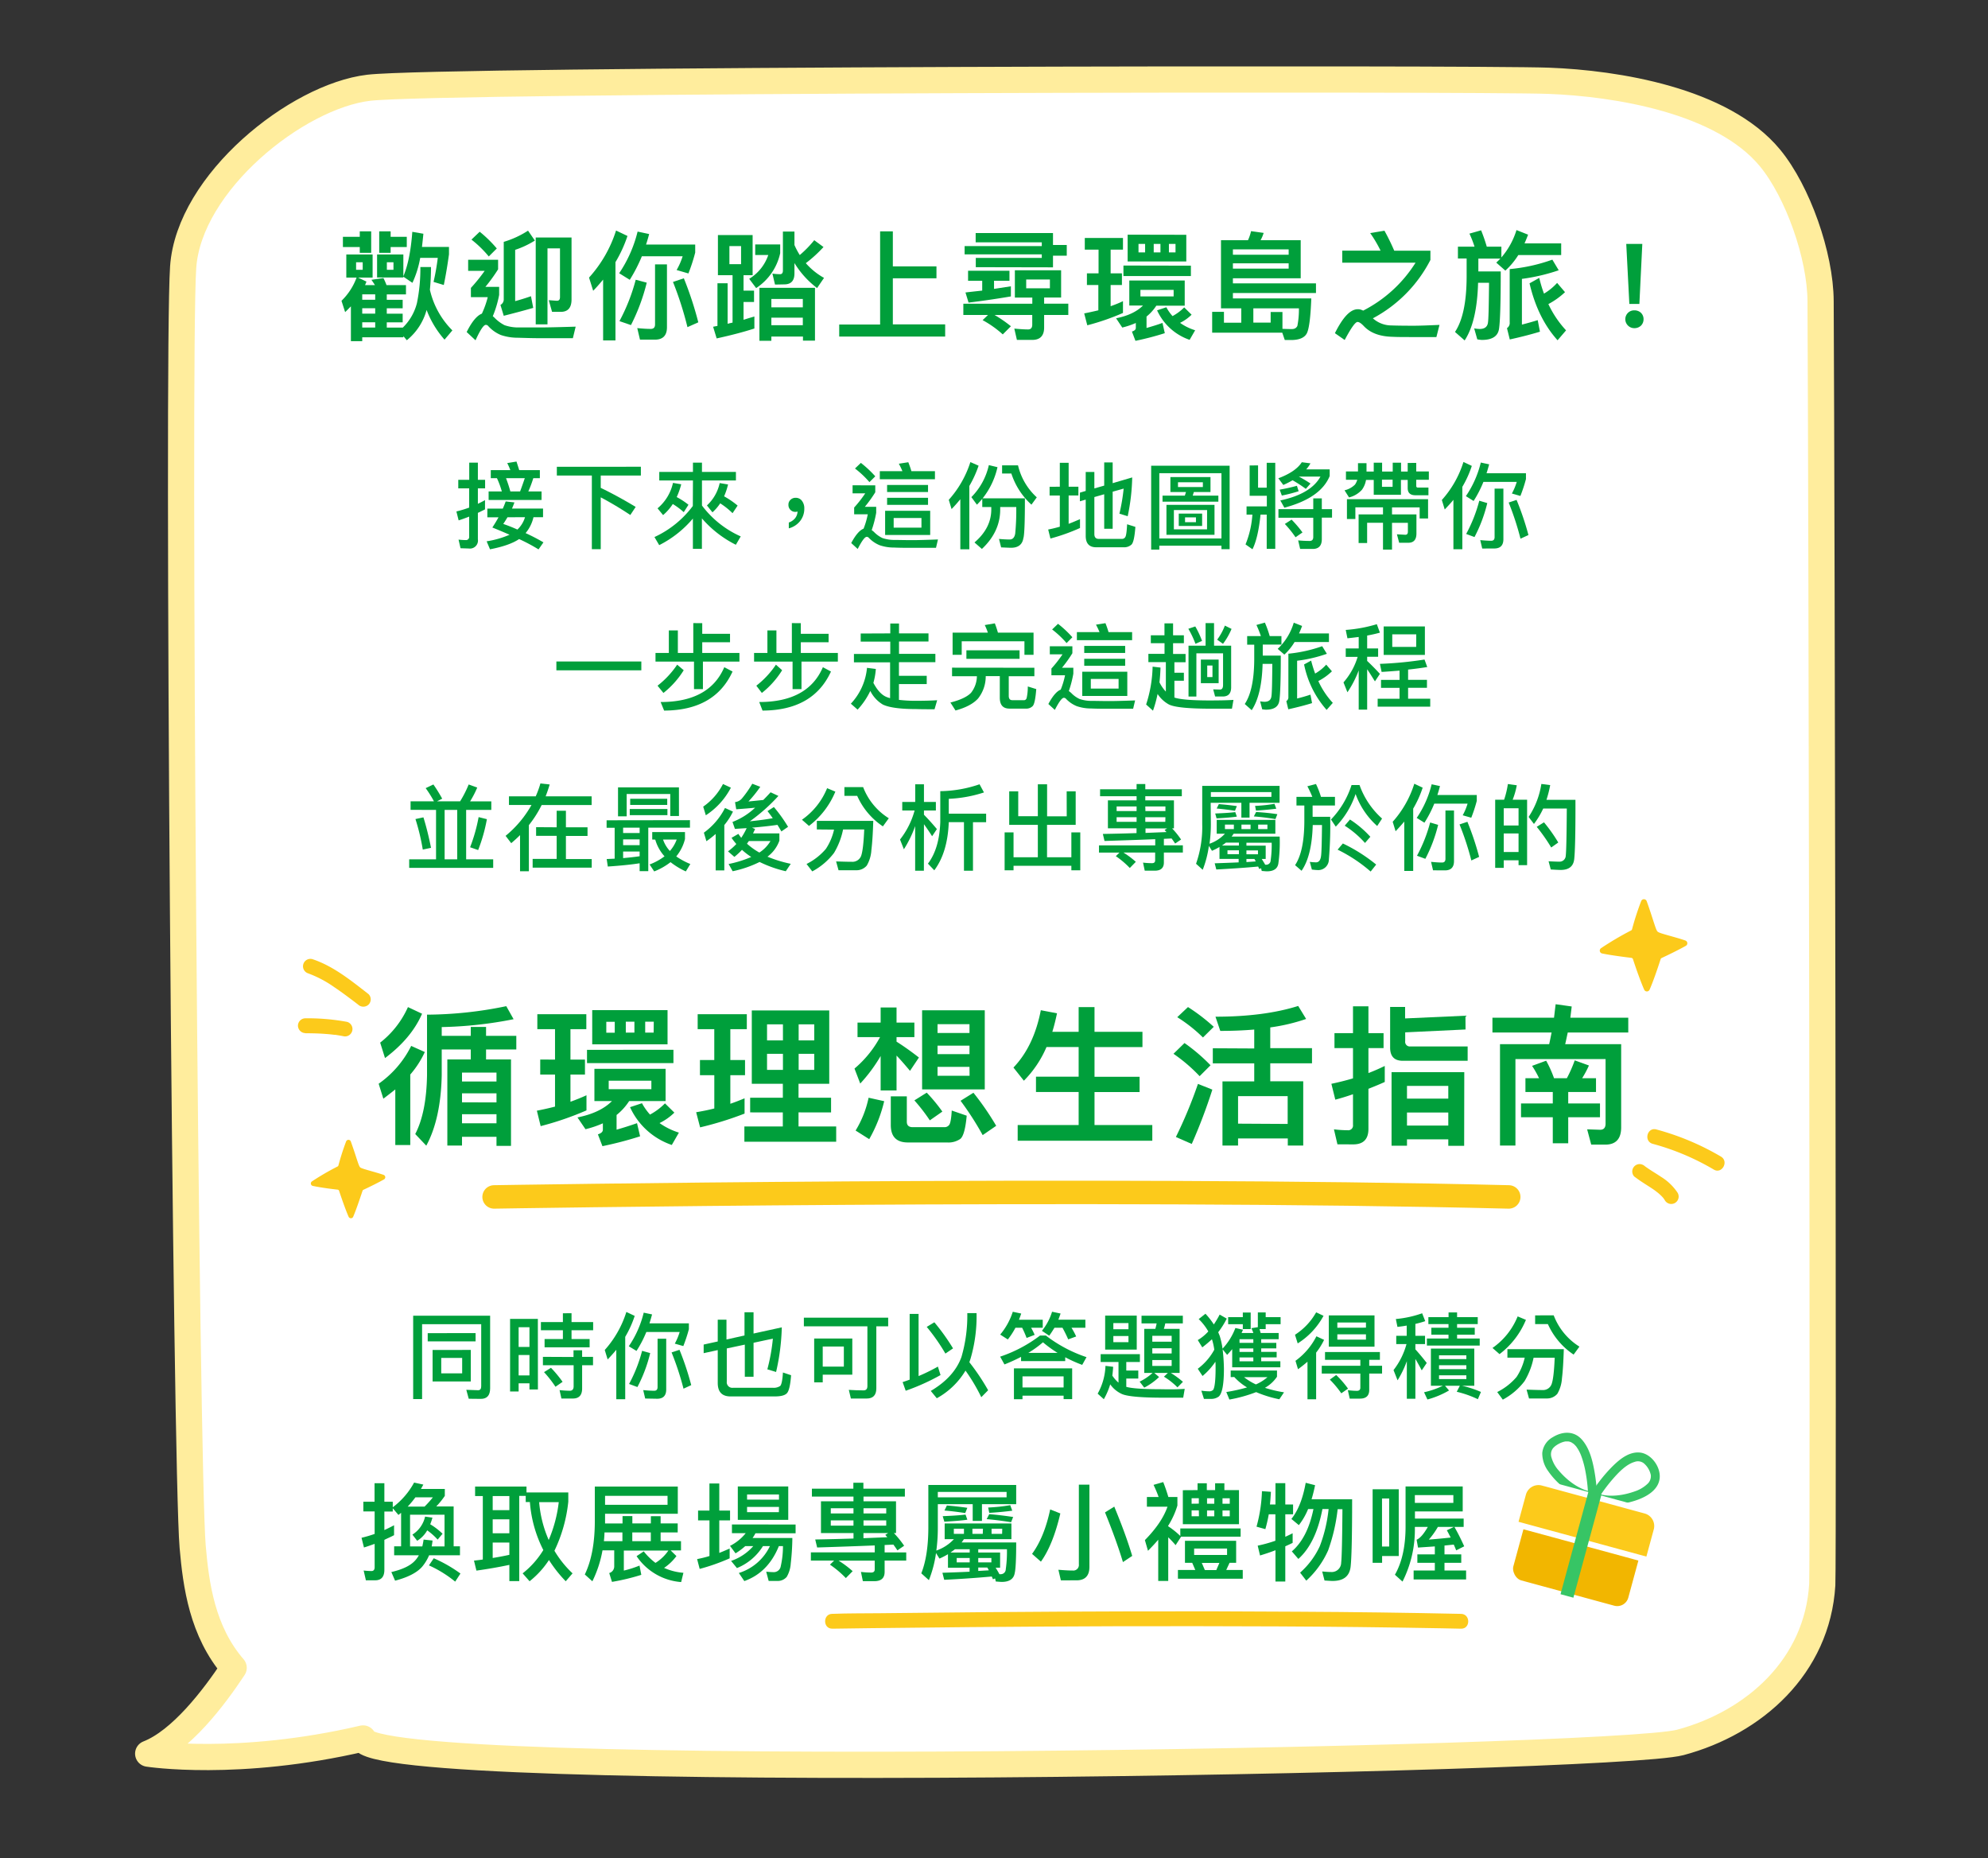 <svg xmlns="http://www.w3.org/2000/svg" viewBox="0 0 643.98 601.84"><rect x="0" y="0" width="643.98" height="601.84" fill="#333333" stroke="none"/><defs><style>.cls-1{isolation:isolate;}.cls-2{fill:#fff;stroke:#ffed9d;stroke-width:8.49px;}.cls-10,.cls-11,.cls-2,.cls-9{stroke-linecap:round;stroke-linejoin:round;}.cls-3{fill:#009f3b;}.cls-4{fill:#37c565;}.cls-5{fill:#f2b600;}.cls-5,.cls-6{stroke:#fff;stroke-width:1.92px;}.cls-5,.cls-6,.cls-7{stroke-miterlimit:10;}.cls-10,.cls-11,.cls-12,.cls-6,.cls-9{fill:#fcca1b;}.cls-7{fill:none;stroke:#37c565;stroke-width:4.32px;}.cls-8{mix-blend-mode:multiply;}.cls-10,.cls-11,.cls-9{stroke:#fcca1b;}.cls-9{stroke-width:1.9px;}.cls-10{stroke-width:1.62px;}.cls-11{stroke-width:7.6px;}</style></defs><g class="cls-1"><g id="圖層_1" data-name="圖層 1"><path class="cls-2" d="M589.75,97.48c-.08-14.68-7.39-35.42-16.38-46.32-15.43-18.71-49.84-24.19-71.77-25-23.36-.88-358.92-.49-382.16,2.26S61.2,59.08,59.33,86.55c-2,29.51.88,388.93,3.08,414.38,1.08,12.42,3.09,27.44,13.28,39.21C69.18,550,58.59,563.8,48,567.94c0,0,29,4.55,69.61-4.92,0,14.69,404.5,7.21,426.68,1.29,24-6.42,44.4-24.64,46-51.08C590.69,506.39,590.12,162.42,589.75,97.48Z"/><path class="cls-3" d="M120.7,82.41V89.9H116l2.71,1.3-.45,1.14h3.2c-.38-.61-.76-1.18-1.14-1.72l3.89-.57c.35.69.69,1.45,1,2.29h6.3v3h-6.22v1.75h5.15v2.75h-5.15v1.76h5.15v2.79h-5.15v1.71h5.19a16.89,16.89,0,0,0,4.58-7.94,55.9,55.9,0,0,0,1.11-11.68h3.44a72,72,0,0,1-.35,7.37A27,27,0,0,0,146.54,107L144,110a31.21,31.21,0,0,1-5.81-9.62,19,19,0,0,1-6.41,9.81l-1.11-1.34v.38H117.34v1.26h-3.67V99.21c-.61.61-1.22,1.26-1.87,1.87l-1.18-3.66a20.15,20.15,0,0,0,4.89-7.52h-3.33V82.41Zm-4.16-5.72V74.93h3.7v6.95h-3.7V80h-5.46V76.69Zm.95,8.24h-2.14v2.45h2.14Zm-.15,10.39v1.75h4.2V95.32Zm0,6.26h4.2V99.82h-4.2Zm0,4.5h4.2v-1.71h-4.2Zm13.32-23.67v7.07c1.49-3.51,2.45-8.33,2.9-14.4l3.59.62c-.15,1.52-.3,2.93-.46,4.27h8.75v2.41c-.46,3.32-1,6.64-1.68,9.92l-3.32-1a74.35,74.35,0,0,0,1.37-7.79h-5.69a32.35,32.35,0,0,1-2.52,8.09l-2.94-2v.27h-8.51V82.41Zm-4.12-.53h-3.7V74.93h3.7v1.76h5.23V80h-5.23Zm.92,3.05h-2.14v2.45h2.14Z"/><path class="cls-3" d="M161.35,84.13v3.09a53.47,53.47,0,0,1-4.12,5.69h4.46v2.6a34.85,34.85,0,0,1-2.06,6.91,3.87,3.87,0,0,1,.61.53,12.37,12.37,0,0,0,3.21,2.37,13.46,13.46,0,0,0,4.43.73c1.91,0,4.12,0,6.6,0,3.06,0,7-.11,12-.26l-.91,3.74H175c-2.45,0-4.89-.08-7.26-.15a16.94,16.94,0,0,1-5.49-.88,11.4,11.4,0,0,1-4.09-2.9,1,1,0,0,0-.8-.39c-.69,0-1.8,1.65-3.32,5l-2.87-2.68c1.68-3.36,3.33-5.34,4.93-5.95A30.39,30.39,0,0,0,158,96.24h-5.46v-3A55.19,55.19,0,0,0,157,87.72h-5.35V84.13Zm-.42-3.66-2.6,2.59a35.41,35.41,0,0,0-5.61-5.46l2.67-2.55A40.86,40.86,0,0,1,160.93,80.47Zm1.18,18.28a2,2,0,0,0,1.07-1.9V78.33a30.38,30.38,0,0,0,7.87-3.63l2.21,3.21a28.87,28.87,0,0,1-6.38,3V97.53c1.76-.49,3.44-1,5.12-1.6l.73,3.78c-2.75.8-5.92,1.64-9.55,2.56ZM178.83,101l-1.06-3.78,2.63.19c.69,0,1-.42,1-1.18V80.43h-4.05v24.62h-3.81V76.92h11.6V97c0,2.67-1.18,4-3.51,4Z"/><path class="cls-3" d="M192.15,94.17l-1.34-4.27a41.28,41.28,0,0,0,8.75-15.24l3.7,1.76a42.82,42.82,0,0,1-3.89,8.48v25.35h-4V90.55C194.36,91.77,193.3,93,192.15,94.17ZM204,90.62l-3.43-2.13A41.86,41.86,0,0,0,206.54,75l3.74.8c-.3,1.15-.64,2.29-1,3.4h15.92v2.6A56.9,56.9,0,0,1,223,88.56l-3.82-1.11A22.08,22.08,0,0,0,221.13,83H207.92A50,50,0,0,1,204,90.62Zm5.5.92a63.56,63.56,0,0,1-5.11,13.74L200.66,104a60.8,60.8,0,0,0,5.27-13.4ZM207.31,110l-.88-3.74c1.53.15,3,.26,4.39.26.92,0,1.37-.49,1.37-1.45V85.62h3.86V106c0,2.63-1.3,4-3.89,4Zm18.89-5.61-3.51,1.56A109.42,109.42,0,0,0,218,91.31l3.52-1.18A112.09,112.09,0,0,1,226.2,104.37Z"/><path class="cls-3" d="M243.8,76.12v13h-2.94v5h3.4V97.8h-3.4v5.77c1.22-.39,2.36-.73,3.51-1.07v3.89c-3.55,1.15-7.64,2.21-12.22,3.21L231,105.82l1.41-.27V91.73h3.29v13.13c.53-.15,1.06-.26,1.6-.38V89.13h-4.74v-13Zm-3.74,3.58h-3.78v5.85h3.78Zm12.67-.53V82a18.09,18.09,0,0,1-7.79,11.3l-2.25-3a14.48,14.48,0,0,0,6.18-7.71h-4.23V79.17ZM249.87,109v1.37H246V93.22H264v17.1h-3.89V109Zm10.19-12.18H249.87v2.71h10.19Zm-10.19,8.51h10.19v-2.44H249.87Zm1.18-13.17-.84-3.55a17.81,17.81,0,0,0,2.52.19c.57,0,.88-.42.88-1.18V75h3.74v4.35a24.52,24.52,0,0,0,1.72,3.25,35.53,35.53,0,0,0,4.69-4.81l3,2.21a42.29,42.29,0,0,1-5.73,5.23A22.1,22.1,0,0,0,266.93,90l-2.25,3.29a29.23,29.23,0,0,1-7.33-8.1v3.36q0,3.56-3.32,3.55Z"/><path class="cls-3" d="M289.22,74.93V86.27h14.13v3.86H289.22v14.92h16.95V109H271.85v-3.9H285.1V74.93Z"/><path class="cls-3" d="M343.73,87.53v8.82h-5.5v2h7.83V102h-7.83v4.08c0,2.64-1.3,4-3.82,4h-5l-.84-3.66c1.61.15,3.1.27,4.51.27.84,0,1.3-.54,1.3-1.53V102H322.16a42.79,42.79,0,0,1,5.31,3.66l-2.64,2.64a33.36,33.36,0,0,0-6.53-4.62l1.76-1.68h-8V98.37h22.34v-2h-5.65V87.53Zm-27.64-1v-3h21.38V82.38h-25V79.7h25V78.48H316.05v-3H341.1v3.85h4.46V82.8H341.1v3.78ZM327,87.68v3.25h-5v2.63l5.46-.84V96c-4,.68-8.55,1.37-13.71,2l-1-3.28c1.91-.23,3.71-.42,5.42-.61V90.93h-4.58V87.68Zm13.1,2.83h-7.68v2.86h7.68Z"/><path class="cls-3" d="M355.86,88.52V80.85H351.4V77.07h12.37v3.78h-4v7.67h3.66V92.3h-3.66v6.87c1.37-.49,2.71-1,4-1.64v3.82a76.9,76.9,0,0,1-11.56,4l-1-3.85c1.57-.31,3.09-.65,4.58-1V92.3h-3.7V88.52Zm27.91,2.33V99h-9.2a14.85,14.85,0,0,1-3.17,3.52v3.7c1.72-.5,3.44-1,5.16-1.64l.76,3.32a92.27,92.27,0,0,1-9.51,2.48l-1.14-3c.84-.26,1.26-.65,1.26-1.18v-1.6a26,26,0,0,1-4.39,1.48l-2-3q5.73-1.15,8.71-4.13h-4.43V90.85Zm2-4.81V89.4H363.92V86Zm-1.49-10v8.63h-19V76ZM370.94,79H368.8v2.75h2.14Zm9.24,14.89H369.42V96h10.76ZM375.91,79h-2.18v2.75h2.18ZM386,101.92a14.31,14.31,0,0,1-3.74,2.64,17.14,17.14,0,0,0,4.89,2.4l-1.79,3.1a18,18,0,0,1-10.54-9.55l3-1a14.28,14.28,0,0,0,2,2.86,15.75,15.75,0,0,0,3.78-2.82ZM380.79,79h-2.14v2.75h2.14Z"/><path class="cls-3" d="M399.38,96.65h25.39c-.23,6.38-.77,10.2-1.53,11.46s-2.29,1.91-4.51,2h-2.55l-.81-2.37H392.66V101h3.82v3.51h5.61V99.86h-6.57V77.8h8.74a14.33,14.33,0,0,0,1-2.94l4.08.57a12.3,12.3,0,0,1-1,2.37h13V90.13H399.38v1.64h26.91V94.9H399.38Zm18.06-15.88H399.38v1.72h18.06ZM399.38,87h18.06V85.28H399.38Zm19.35,19.55a1.71,1.71,0,0,0,1.53-1,27.38,27.38,0,0,0,.5-5.69H406v4.62h5.61v-3.43h3.82v5.45C416.6,106.54,417.7,106.58,418.73,106.58Z"/><path class="cls-3" d="M451.64,81.19h11.72v3a44.33,44.33,0,0,1-18.64,18.9,9,9,0,0,0,5.5,2.29c1.8.07,4.35.11,7.68.11,2,0,4.81-.11,8.4-.27l-1,3.94h-6.79c-3.4,0-5.84,0-7.29-.08-4.2-.08-7.33-1.22-9.47-3.51-.84-.88-1.49-1.3-2-1.3-.72,0-2.1,1.95-4.16,5.84l-3.17-2.21c2.6-5.19,5-7.75,7.41-7.75a3,3,0,0,1,1.41.3.76.76,0,0,1,.31.16,43.22,43.22,0,0,0,17-15.54H434.8v-3.9h12.41a40.94,40.94,0,0,0-3.36-5.69l4.62-.76A70.74,70.74,0,0,1,451.64,81.19Z"/><path class="cls-3" d="M487.63,87.64l-2.94-2.59c.46-.42.88-.84,1.34-1.3h-7.14v4.16h7.25q0,15.12-.57,18.67c-.38,2.33-2.22,3.51-5.54,3.51a10.37,10.37,0,0,1-1.49-.19l-1-3.55a10.93,10.93,0,0,0,1.79.19c1.53,0,2.41-.65,2.64-1.87s.3-5.61.38-13.09h-3.55q-.35,12.6-4.35,18.67l-3.13-2.75c2.48-3.71,3.74-9.62,3.77-17.79v-6h-2.82V79.89h5.38A33.54,33.54,0,0,0,476,75.66l3.78-1.07a54.76,54.76,0,0,1,1.84,5.3h4.73v3.48a24.55,24.55,0,0,0,4.89-8.86L495,76c-.38,1-.77,1.95-1.15,2.82h11.87v3.78H491.83A23.56,23.56,0,0,1,487.63,87.64Zm.53,18.64a2,2,0,0,0,.88-1.88V87.15a55.84,55.84,0,0,0,13.82-3.06l2.06,3.44A61.66,61.66,0,0,1,493,90.32v14.81c1.76-.46,3.44-.92,5.12-1.45l.72,3.74q-4.11,1.26-9.77,2.52Zm12-11.19a18.14,18.14,0,0,0,4.24-3.47l2.56,3a24.89,24.89,0,0,1-5.39,3.86,33.27,33.27,0,0,0,5.73,8.51l-2.75,3.21q-6.46-7.15-9.08-18.44L498.62,90A41.17,41.17,0,0,0,500.15,95.09Z"/><path class="cls-3" d="M531.56,101.31a2.8,2.8,0,0,1,.84,2.06,2.88,2.88,0,0,1-.84,2.1,3.06,3.06,0,0,1-2.13.81,2.87,2.87,0,0,1-2.07-.84,2.89,2.89,0,0,1,0-4.13,2.84,2.84,0,0,1,2.07-.8A3,3,0,0,1,531.56,101.31ZM532,79l-.95,19.43h-3.25l-1-19.43Z"/><path class="cls-3" d="M149.18,177.55l-.64-2.79a21,21,0,0,0,2.32.15,1,1,0,0,0,1.12-1v-6.6c-1.12.43-2.25.86-3.41,1.22l-.73-2.89a36.59,36.59,0,0,0,4.14-1.25v-6.23h-3.53v-2.77H152v-5.56h2.8v5.56h2.34v2.77h-2.34v5c.79-.37,1.55-.76,2.31-1.19v3c-.79.4-1.55.76-2.31,1.13v8.54a2.6,2.6,0,0,1-2.92,3Zm17.46-14.84c-.24.7-.52,1.37-.79,2h10.06v2.8h-3.1a12.26,12.26,0,0,1-2.55,5.14c2,.91,3.92,1.91,5.78,3l-1.59,2.28a57.69,57.69,0,0,0-6.29-3.35c-2.07,1.4-5.2,2.5-9.43,3.32l-1.09-2.59a30,30,0,0,0,7.42-2.13c-1.74-.76-3.59-1.55-5.57-2.34.76-1.15,1.43-2.28,2-3.31h-3.62v-2.8h5c.36-.79.67-1.58.94-2.34Zm1.55-10.46h6.69v2.62h-2.13a36,36,0,0,1-1.61,4.28h4.29v2.77H158.28v-2.77h4.28a28.47,28.47,0,0,0-1.58-4.28h-2v-2.62h6.33a20.05,20.05,0,0,0-1-2.28l3-.49C167.58,150.34,167.89,151.25,168.19,152.25Zm-3.8,15.27c-.43.73-.88,1.46-1.37,2.16,1.58.54,3.1,1.15,4.59,1.82a9,9,0,0,0,2.46-4ZM170,154.87h-6.08a44,44,0,0,1,1.4,4.28h3.16C169,157.76,169.5,156.33,170,154.87Z"/><path class="cls-3" d="M207.6,151.16V154h-13v4c3.71,1.79,7.49,3.86,11.32,6.17l-1.74,2.62a110.56,110.56,0,0,0-9.58-5.72v16.79h-2.88V154H180.38v-2.82Z"/><path class="cls-3" d="M224.47,155.6H213.56v-2.77h10.91v-3h2.92v3h11v2.77h-11v8.12a31.85,31.85,0,0,0,12.56,10l-1.58,2.71a35.54,35.54,0,0,1-11-8.55v9.86h-2.92v-9.8a34.72,34.72,0,0,1-10.91,8.61L212,173.93a32.39,32.39,0,0,0,12.43-10.06Zm-9.67,11.22L213,164.63a14.9,14.9,0,0,0,5-8.24l2.67.45a23.91,23.91,0,0,1-1.46,4.14,24.54,24.54,0,0,1,3.81,2.49l-1.53,2.4a23.63,23.63,0,0,0-3.55-2.64A16.68,16.68,0,0,1,214.8,166.82Zm16-.88L229,163.69a13.82,13.82,0,0,0,4.13-7.24l2.71.45a22.17,22.17,0,0,1-1.28,3.84,27.59,27.59,0,0,1,4.38,3l-1.64,2.46a24.57,24.57,0,0,0-4-3.19A15.15,15.15,0,0,1,230.77,165.94Z"/><path class="cls-3" d="M259.78,162.2a3.93,3.93,0,0,1,.76,2.49,6.39,6.39,0,0,1-1.37,4.07,6.83,6.83,0,0,1-3.65,2.35v-1.89a4.46,4.46,0,0,0,2.07-1.43,3.7,3.7,0,0,0,.76-2.13,2.31,2.31,0,0,1-.73.12,2.13,2.13,0,0,1-1.58-.67,2.17,2.17,0,0,1-.64-1.61,2.12,2.12,0,0,1,.67-1.64,2.31,2.31,0,0,1,1.73-.64A2.43,2.43,0,0,1,259.78,162.2Z"/><path class="cls-3" d="M283.53,157.18v2.25a42.92,42.92,0,0,1-3.38,4.71h3.68v1.92a35.23,35.23,0,0,1-1.46,5.62c.21.16.46.34.73.58a9.34,9.34,0,0,0,2.77,2,12.18,12.18,0,0,0,3.89.61c1.64,0,3.53.06,5.66.06s4.95-.09,8.42-.22l-.64,2.71h-7.42c-2.16,0-4.19,0-6.14-.09a14.21,14.21,0,0,1-4.71-.76,10.14,10.14,0,0,1-3.47-2.37.89.89,0,0,0-.7-.34q-.92,0-2.92,3.93l-2.1-1.92q2.1-3.93,4-4.65a26.18,26.18,0,0,0,1.36-4.66h-4.41v-2.19a39.21,39.21,0,0,0,3.59-4.59h-4.1v-2.61Zm0-2.92-1.89,1.88a30.93,30.93,0,0,0-4.68-4.41l1.91-1.82A36.08,36.08,0,0,1,283.53,154.26Zm8.79-1.67a21.6,21.6,0,0,0-1.16-2.41l3.07-.48a30.56,30.56,0,0,1,1,2.89h7.63v2.61H285v-2.61Zm9,12.83v7.84H286.72v-7.84Zm-.7-8.36v2.28H287.36v-2.28Zm0,4.16v2.28H287.36v-2.28Zm-2.13,6.54h-9v3.13h9Z"/><path class="cls-3" d="M317,150.82a35.79,35.79,0,0,1-3,6.57v20.5h-2.92V161.68c-.88,1.09-1.83,2.16-2.83,3.19l-.91-3a33.49,33.49,0,0,0,7-12.22Zm14.53,23.27c-.27,2.19-1.61,3.31-4,3.31-.64,0-1.7-.06-3.23-.12l-.69-2.74c1.33.12,2.49.18,3.46.18s1.61-.66,1.8-2a77.56,77.56,0,0,0,.33-8.52H324V165q0,7.22-5.93,12.78l-2.4-2.1q5.43-4.65,5.44-10.68v-.79h-2.92v-2.67a24,24,0,0,1-1.73,1.91L314.66,161a21.28,21.28,0,0,0,5.66-10.37l2.8.67a25,25,0,0,1-4.81,10.09H332C332,168.25,331.88,172.47,331.57,174.09Zm-1.76-23.39a20.23,20.23,0,0,0,6.08,10.37l-1.73,2.37a23.35,23.35,0,0,1-6.51-10.09h-3V150.7Z"/><path class="cls-3" d="M343.31,157.63v-7.75h2.86v7.75h3.16v2.83h-3.16v9.19c1.24-.46,2.46-1,3.68-1.52V171a63.22,63.22,0,0,1-9.58,3.41l-.73-2.92c1.28-.24,2.52-.55,3.77-.91v-10.1H340v-2.83Zm17.12-7.87v6.72l6.33-1.86a66.77,66.77,0,0,1-1.46,12.56l-2.68-.82a63,63,0,0,0,1.37-8.12l-3.56,1v12h-2.74V160.07l-3.19.91v12c0,1,.46,1.55,1.43,1.55h7.48a1.2,1.2,0,0,0,1.13-.64c.27-.42.45-1.79.57-4.1l2.68.85c-.24,3.19-.64,5.11-1.25,5.72a3.51,3.51,0,0,1-2.58.88h-8.88c-2.25,0-3.38-1.25-3.38-3.68V161.8l-1.88.55v-2.8l1.88-.55v-6.14h2.8v5.32l3.19-.91v-7.51Z"/><path class="cls-3" d="M398.32,177.86h-2.65v-1.13H375.54V178H372.9V150.82h25.42Zm-2.65-3.47V153.25H375.54v21.14Zm-3.55-19.89v4.84h-5.39l-.36,1.18h8.3v1.95H376.58v-1.95h7.23l.37-1.18h-5.05V154.5Zm1.3,9v9.7H377.85v-9.7Zm-2.4,1.68H380.26v6.26H391Zm-1.37-9h-8.06v1.55h8.06Zm-.24,10.16v4h-7.57v-4Zm-2,1.22h-3.53v1.55h3.53Z"/><path class="cls-3" d="M407.53,150.73v7.21h2.8v-8.06h2.77v27.86h-2.77V166.67h-2c-.52,5.07-1.4,8.81-2.61,11.22l-2.25-1.58a31,31,0,0,0,2.22-9.64h-1.89V164h6.57v-3.44h-5.57v-9.82Zm8.18,6.33-1.61-2.16q5.61-2.1,7.6-5.2l2.8.36a11,11,0,0,1-1.37,1.95h7.6v2.16c-1.94,4.74-6.84,8.18-14.68,10.25l-1.31-2.35c6.57-1.4,10.92-3.95,13-7.72h-7a39.12,39.12,0,0,1,3.77,2.25L423,158.33a38.59,38.59,0,0,0-4.29-2.79A29.09,29.09,0,0,1,415.71,157.06Zm9.7,7.84v-3.5h2.77v3.5h3.31v2.74h-3.31v7c0,2.07-1,3.14-2.92,3.14h-4.1l-.64-2.77c1.27.12,2.52.18,3.74.18.76,0,1.15-.43,1.15-1.28v-6.23H414.13V164.9Zm-10.88-6.32q2.91-.51,5.59-1.25l.55,1.76a49,49,0,0,1-5.44,1.4Zm7.39,13.86L419.67,174a34.81,34.81,0,0,0-3.47-4.31l2.19-1.4A36.77,36.77,0,0,1,421.92,172.44Z"/><path class="cls-3" d="M458.77,149.91v2.77h4.08v2.7h-4.08v2a.48.48,0,0,0,.55.52h3.4v2.49h-4.25c-1.65,0-2.47-.79-2.47-2.31v-2.65h-2.19v4.81H445v-4.81H442.5a7.48,7.48,0,0,1-1.31,3.17A8.31,8.31,0,0,1,437,161.1l-1.46-2.31a7.08,7.08,0,0,0,3.4-1.86,5.68,5.68,0,0,0,.73-1.55H436v-2.7h3.9V150h2.76v2.71H445v-2.86h2.71v2.86h3.44v-2.86h2.7v2.86H456v-2.77Zm3.83,18h-2.73v-3.59h-8.95v2.28h7.91v6.18c0,2-.88,3-2.64,3h-2.95l-.73-2.74,2.73.15c.55,0,.82-.33.82-1v-2.86h-5.14V178H448v-8.7h-5.14v6.57H440.1v-9.28H448v-2.28h-8.95v3.78h-2.73v-6.42H462.6Zm-14.93-10.25h3.44v-2.31h-3.44Z"/><path class="cls-3" d="M468,165l-.94-3.07a33.27,33.27,0,0,0,7-12.32l2.71,1.28a33.71,33.71,0,0,1-3.07,6.78v20.2h-2.89v-16C470,162.89,469,163.93,468,165Zm9.34-2.76-2.49-1.56a33.17,33.17,0,0,0,4.83-10.88l2.71.58c-.28,1-.55,2-.85,2.88h12.77v1.89a48.52,48.52,0,0,1-1.8,5.47l-2.76-.79a19.51,19.51,0,0,0,1.58-3.77h-10.8A36.66,36.66,0,0,1,477.38,162.2Zm4.44.69a47.41,47.41,0,0,1-4.14,11l-2.7-1a47.9,47.9,0,0,0,4.25-10.77Zm-1.64,14.72-.64-2.73c1.25.12,2.43.21,3.56.21.73,0,1.09-.4,1.09-1.19V158.24H487v16.39c0,2-1,3-2.92,3Zm14.93-4.35-2.53,1.16a92.09,92.09,0,0,0-3.83-11.71l2.56-.85A92.31,92.31,0,0,1,495.11,173.26Z"/><path class="cls-3" d="M207.75,214.23v2.86H180.23v-2.86Z"/><path class="cls-3" d="M227.48,201.82v3.44h9V208h-9v3.47h12.05v2.8H227.7v8.91h-2.89v-8.91H212.34v-2.8h4.32v-7.3h2.92v7.3h5v-9.67Zm-6,15.24a28.65,28.65,0,0,1-6.57,7.36L213,222.07a29.37,29.37,0,0,0,6.36-6.81Zm15.82.42q-5.75,12.59-22.17,12.65L214,227.36q15.78,0,20.62-11.28Z"/><path class="cls-3" d="M259.41,201.82v3.44h9V208h-9v3.47h12v2.8H259.63v8.91h-2.89v-8.91H244.27v-2.8h4.32v-7.3h2.92v7.3h5v-9.67Zm-6.05,15.24a28.65,28.65,0,0,1-6.57,7.36L245,222.07a29.11,29.11,0,0,0,6.35-6.81Zm15.82.42q-5.76,12.59-22.17,12.65l-1.07-2.77q15.78,0,20.62-11.28Z"/><path class="cls-3" d="M288.39,205.13v-3.19h2.83v3.19h9.55v2.62h-9.55v4H303v2.71h-11.8v4.41h9v2.68h-9v5.11a45.92,45.92,0,0,0,5.38.3q4.15,0,7-.18l-.85,2.92c-2.22,0-4.23,0-6-.06-5.23,0-8.79-.52-10.74-1.46a10.68,10.68,0,0,1-4.07-4.41,24,24,0,0,1-4.11,6.05l-2.19-1.92a19.57,19.57,0,0,0,5.23-11.61l2.86.36a21.74,21.74,0,0,1-.79,4.5q1.92,3.65,4.29,4.59c.33.13.7.25,1.12.37V214.5H276.62v-2.71h11.77v-4h-9.58v-2.62Z"/><path class="cls-3" d="M335.07,216.26V219h-8.3v6.36c0,.91.36,1.4,1.15,1.4h3.84c.36,0,.6-.22.79-.61a16.91,16.91,0,0,0,.39-3.83l2.74.85c-.24,3.07-.61,4.89-1.13,5.47a2.88,2.88,0,0,1-2.28.85H327c-2.1,0-3.13-1.18-3.13-3.52v-7h-4.56v.09a11.52,11.52,0,0,1-2.5,7.18c-1.49,1.64-3.92,2.95-7.29,3.86l-1.65-2.58c3.26-.82,5.48-1.89,6.69-3.16a8.88,8.88,0,0,0,1.89-5.3V219H308.4v-2.77Zm-.27-4.19h-2.95v-4.38H311.53v4.38h-2.95v-7.18H320a19,19,0,0,0-1-2.46l3.26-.55a31.74,31.74,0,0,1,1,3H334.8Zm-4.53-1.46v2.77H313.05v-2.77Z"/><path class="cls-3" d="M347.38,209.3v2.25a41.51,41.51,0,0,1-3.37,4.71h3.68v1.92a36.49,36.49,0,0,1-1.46,5.63c.21.15.45.33.73.57a8.88,8.88,0,0,0,2.77,2,11.91,11.91,0,0,0,3.89.61c1.64,0,3.53.06,5.65.06s5-.09,8.43-.21l-.64,2.7h-7.42c-2.16,0-4.2,0-6.14-.09a14.33,14.33,0,0,1-4.72-.76,9.92,9.92,0,0,1-3.46-2.37.92.92,0,0,0-.7-.33c-.61,0-1.58,1.3-2.92,3.92L339.6,228q2.1-3.92,4-4.65A25.5,25.5,0,0,0,345,218.7h-4.41v-2.19a39.21,39.21,0,0,0,3.59-4.59h-4.11V209.3Zm0-2.92-1.88,1.89a30.89,30.89,0,0,0-4.68-4.41l1.91-1.83A35.32,35.32,0,0,1,347.38,206.38Zm8.79-1.67a22.29,22.29,0,0,0-1.15-2.4l3.07-.49a30.67,30.67,0,0,1,1,2.89h7.64v2.61H348.84v-2.61Zm9,12.83v7.85H350.58v-7.85Zm-.69-8.36v2.28H351.22v-2.28Zm0,4.17v2.28H351.22v-2.28Zm-2.13,6.53h-9V223h9Z"/><path class="cls-3" d="M377.21,205.74v-3.86H380v3.86h3.5v2.56H380v3.49h4.05v2.68h-3.62v3.41h3.07v2.58h-3.07v5.45c1.73.6,5.5.94,11.28.94,3.5,0,6.11-.06,7.85-.18l-.49,2.85h-6.69c-7.33,0-11.89-.45-13.72-1.36a10.32,10.32,0,0,1-3.68-3.41,38.83,38.83,0,0,1-1.49,5.41l-2.22-2a42.35,42.35,0,0,0,2.1-12.26l2.56.3c-.06,1.65-.16,3.26-.34,4.78a12.14,12.14,0,0,0,2.07,3v-9.55H372v-2.68h5.23V208.3h-4.44v-2.56Zm12.17,1.83-2.13.94a29.49,29.49,0,0,0-2.31-4.87l2.25-.76A28.81,28.81,0,0,1,389.38,207.57Zm3.89-5.78v7.33h5.54v13.5c0,1.95-.92,2.95-2.71,2.95h-2.49l-.61-2.31,2.19.06c.67,0,1-.52,1-1.49V211.58h-8.64v14H385V209.12h5.53v-7.33Zm1.49,11.83v7.63H389v-7.63Zm-2,1.92h-1.7v3.74h1.7Zm6.18-11.86a21.9,21.9,0,0,1-2.77,4.83l-1.89-1.34a19,19,0,0,0,2.5-4.56Z"/><path class="cls-3" d="M408.44,206A33.47,33.47,0,0,0,407,202.4l2.74-.76A34.92,34.92,0,0,1,411.3,206h3.8v2.76h-6.05v3.56h5.84c0,8-.18,12.87-.49,14.72s-1.73,2.8-4.34,2.8c-.25,0-.64-.06-1.19-.12l-.67-2.59a8.94,8.94,0,0,0,1.4.15c1.28,0,2-.51,2.22-1.55s.27-4.62.33-10.73H409c-.18,6.75-1.37,11.74-3.53,15l-2.25-2q3-4.47,3.07-14.38v-4.84H404V206Zm7.61,6-2.16-1.86a19.06,19.06,0,0,0,5.2-8.48l2.7,1.06c-.3.85-.63,1.64-1,2.43h9.7v2.77H419.36A18.2,18.2,0,0,1,416.05,212Zm.63,15.05a1.39,1.39,0,0,0,.67-1.34v-14a46.46,46.46,0,0,0,10.95-2.43l1.52,2.46a45.44,45.44,0,0,1-9.64,2.25v12.23c1.46-.37,2.89-.76,4.32-1.25l.52,2.74c-2.13.67-4.72,1.34-7.7,2Zm9.34-8.91a14.6,14.6,0,0,0,3.59-2.89l1.85,2.16a18.75,18.75,0,0,1-4.41,3.16,26.42,26.42,0,0,0,4.69,7.06l-2,2.28a31.56,31.56,0,0,1-7.3-14.72l2.28-1.25A42.93,42.93,0,0,0,426,218.09Z"/><path class="cls-3" d="M440.13,210v-3.71c-1.22.15-2.43.3-3.65.43l-.55-2.71A46.1,46.1,0,0,0,446,202.15l1,2.74c-1.31.37-2.67.67-4.13.94V210h3.55v2.71h-3.55v1.34c1.36,1.27,2.73,2.67,4.13,4.19l-1.61,2.43c-1-1.58-1.79-2.88-2.52-3.92v13.08h-2.74V217.12a33.07,33.07,0,0,1-3.65,7.08L435.2,221a22.32,22.32,0,0,0,4.59-8.27h-3.86V210Zm13.23,10.19v-3c-1.89.15-3.8.3-5.81.42L447,215a122.37,122.37,0,0,0,14.45-1.4l.88,2.43q-2.92.47-6.2.82v3.32h6.11v2.58h-6.11v3.53h7.17v2.59H446.27V226.3h7.09v-3.53h-6v-2.58Zm8.21-17.31v9.22H448.22v-9.22Zm-2.8,2.56H451v4.07h7.75Z"/><path class="cls-3" d="M133,262.28v-2.77h7.57a37.27,37.27,0,0,0-2.68-4.26l2.5-1.19a49.18,49.18,0,0,1,2.85,4.6l-1.67.85h7.48a35.73,35.73,0,0,0,2.77-5.45l2.77,1a31.17,31.17,0,0,1-2.31,4.47h6.87v2.77H151v16h8.76v2.77H132.55V278.3h8.7v-16Zm6.59,12.31-2.64.55a69.76,69.76,0,0,0-2.37-9.88l2.58-.55C138.11,267.75,138.91,271,139.63,274.59Zm8.52,3.71v-16h-4.08v16Zm9.61-13a53.36,53.36,0,0,1-2.83,10l-2.61-.91a53.4,53.4,0,0,0,2.76-9.76Z"/><path class="cls-3" d="M165.6,273.07l-1.82-2.37a35.14,35.14,0,0,0,8.39-10h-7.3V257.9h8.67a31.41,31.41,0,0,0,1.52-4.17l3,.33c-.39,1.31-.82,2.59-1.31,3.84h14.9v2.82H175.46a36.08,36.08,0,0,1-4.14,6.51v14.93h-2.86v-11.7C167.55,271.37,166.61,272.22,165.6,273.07Zm14.72-5.14v-5.35h3v5.35h7v2.8h-7v7.48h8.36V281H172.54v-2.83h7.78v-7.48h-6.66v-2.8Z"/><path class="cls-3" d="M223.5,265.62v2.43H210v14.08H207.2v-2.55c-2.43.39-5.87.76-10.31,1.06l-.36-2.43,2.58-.12v-10H196.5v-2.43Zm-3.56-1.34h-2.82v-7.14H203v7.23h-2.8V255h19.73Zm-12.74,5.51v-1.74h-5.35v1.74Zm0,3.92v-1.86h-5.35v1.86Zm0,3.59v-1.52h-5.35v2.13C203.89,277.72,205.68,277.54,207.2,277.3Zm9-15.3V264H204V262Zm-.06-3.31v2h-12v-2Zm-4.86,13.2v-2.41h10.61v2.25a14.26,14.26,0,0,1-2.83,5.63,23.18,23.18,0,0,0,4.56,2.46l-1.46,2.4a24.47,24.47,0,0,1-4.95-3,21.06,21.06,0,0,1-5.29,3l-1.49-2.25a19.4,19.4,0,0,0,4.83-2.64,13.67,13.67,0,0,1-3-5.41Zm8,0h-4.5A10.25,10.25,0,0,0,217,275.6,11.88,11.88,0,0,0,219.21,271.89Z"/><path class="cls-3" d="M236.76,255.1a23.79,23.79,0,0,1-8.12,8.94l-.85-2.8a20.07,20.07,0,0,0,6.41-7.33Zm.67,7.75a21.44,21.44,0,0,1-2.8,4.35v14.69h-2.8v-11.8c-.91.79-1.88,1.58-3,2.34l-.82-2.76a22.42,22.42,0,0,0,6.84-8Zm17.85,4.93-2.16,1.49c-.4-.7-.82-1.4-1.28-2.13-2.31.34-5.05.64-8.24.91l1,.43c-.22.49-.43.94-.67,1.43h8.54v2.34a11.12,11.12,0,0,1-3.86,5.2,42.71,42.71,0,0,0,7.54,2.31l-1.61,2.4a38.7,38.7,0,0,1-8.48-3,36,36,0,0,1-8.73,3l-1.31-2.34a36.37,36.37,0,0,0,7.33-2.28,23,23,0,0,1-3-2.31,21.73,21.73,0,0,1-2.46,2.28l-2.07-1.79a18.31,18.31,0,0,0,2.7-2.38,19.49,19.49,0,0,1-1.55-2l2.22-1.28c.28.43.58.85.92,1.28a23,23,0,0,0,1.76-3.13c-1.22.06-2.49.15-3.8.24l-.79-2.25a22.46,22.46,0,0,0,7.33-4.62c-1.68.18-3.71.33-6.12.51l-.39-2.31a3.49,3.49,0,0,0,2.34-1.31,35.41,35.41,0,0,0,3.25-4.65l2.59,1a40.19,40.19,0,0,1-3.83,4.75l4.8-.49c.79-.79,1.58-1.61,2.37-2.49l2.53,1.18a58.2,58.2,0,0,1-9.25,8.22c2.77-.28,5.23-.61,7.42-1-.54-.79-1.12-1.55-1.7-2.31l2.07-1.31A47.77,47.77,0,0,1,255.28,267.78Zm-5.69,4.59h-7c-.21.31-.43.58-.61.88a22,22,0,0,0,4,2.86A11.25,11.25,0,0,0,249.59,272.37Z"/><path class="cls-3" d="M270.6,256.38a26.76,26.76,0,0,1-8.54,11.1l-2.28-2a23,23,0,0,0,8.15-10.22Zm-6,12.25v-2.77h18.28c-.12,3.9-.31,7-.61,9.46a11.19,11.19,0,0,1-1.49,5,4.33,4.33,0,0,1-3.37,1.52h-5.78l-.79-2.86c1.79.06,3.49.12,5.11.12a3,3,0,0,0,3-1.91c.48-1.34.82-4.2,1-8.55H273.1a24.11,24.11,0,0,1-2.92,7.57,21.56,21.56,0,0,1-7.06,6l-1.85-2.4a19.92,19.92,0,0,0,6.26-4.89,18.77,18.77,0,0,0,2.65-6.24Zm15-13.71A20.49,20.49,0,0,0,287.91,265L286,267.63a23.29,23.29,0,0,1-8.33-9.89h-4.14v-2.82Z"/><path class="cls-3" d="M299.28,282h-2.83V267.54a36.57,36.57,0,0,1-3.65,7.51l-1.25-3.16a26.43,26.43,0,0,0,4.72-9.4h-4v-2.77h4.2V254h2.83v5.72h3.86v2.77h-3.86v1.37q2.1,2.14,4.19,4.65l-1.55,2.31c-1-1.58-1.91-2.89-2.64-3.89Zm19.46-25.36a42.57,42.57,0,0,1-11.4,2.07v4.8h12.1v2.77h-4.26V282h-2.92V266.26h-4.92c-.25,6.54-1.8,11.74-4.69,15.6l-2.06-2.16c2.46-3.22,3.8-7.72,4-13.47v-10A40.78,40.78,0,0,0,317.31,254Z"/><path class="cls-3" d="M345.53,256.28h2.92v10.86h-9.28v10.49h7.88v-8.06h2.89v12.29h-2.89V280.4H328.32v1.46h-2.89V269.57h2.89v8.06h7.87V267.14h-9.27V256.28h2.92v8.06h6.35V254h3v10.37h6.36Z"/><path class="cls-3" d="M368.18,259.2v-1.33H356.35v-2.25h11.83v-1.71H371v1.71h11.83v2.25H371v1.33h9.28v9.07h-.61a27.06,27.06,0,0,1,2.92,3.62l-1.92,1.3c-.36-.54-.73-1.09-1.15-1.64l-2.5.12v2.1h6.15v2.34h-6.15v3.23c0,1.76-1,2.64-2.92,2.64h-3.28l-.55-2.61a24.72,24.72,0,0,0,2.92.18c.67,0,1-.31,1-.91v-2.53H363.93a29.23,29.23,0,0,1,4,3l-1.95,2a27.89,27.89,0,0,0-4.53-3.83l1.19-1.16H356v-2.34h18.22v-2c-5.27.22-10.74.4-16.43.58l-.54-2.28c3.71-.06,7.33-.15,10.91-.27v-1.55h-9.27V259.2Zm0,3.47v-1.49h-6.47v1.49Zm0,2h-6.47v1.49h6.47Zm2.86-2h6.48v-1.49H371Zm6.48,2H371v1.49h6.48Zm-.27,4.13.82-.51h-7v1.46l6.81-.28A8.59,8.59,0,0,1,377.25,268.78Z"/><path class="cls-3" d="M392.24,266.87a47.64,47.64,0,0,1-.43,6.38,12.37,12.37,0,0,0,5-3.25h-2.68v-4.47h19V270h-13.5c-.22.3-.43.64-.67.94h15.57a50.34,50.34,0,0,1-.43,8.73c-.27,1.67-1.52,2.52-3.71,2.52-.33,0-.88-.06-1.67-.12l-.21-.88-.61.24a8.51,8.51,0,0,0-.34-.79c-4.28.4-8.82.7-13.56.95l-.52-2c2.62-.09,5.2-.18,7.76-.3v-1.13h-6.21v-3.86a20.51,20.51,0,0,1-2.43,1.24l-1-1.58a33.7,33.7,0,0,1-2,7.73l-2.16-1.95a36,36,0,0,0,2-12.86V254.52h25.06V260h-9.73v4.78h-2.65V260h-9.94Zm0-10.34v1.55h19.61v-1.55Zm8.42,7.94c-1.34.21-3.53.39-6.57.57l-.45-1.58c3-.12,5.16-.27,6.5-.45Zm0-3.41-.61,1.52c-1.91-.3-3.89-.55-5.93-.73l.7-1.43C396.8,260.57,398.74,260.79,400.63,261.06Zm.67,11.83h-4.2c-.42.33-.85.64-1.28.94h5.48Zm-1.64-5.84h-2.89v1.46h2.89Zm1.64,8.33h-3.71v1.25h3.71Zm3.77-8.33h-2.95v1.46h2.95Zm4.74,13h.28a1.42,1.42,0,0,0,1.49-1.4,35.88,35.88,0,0,0,.33-5.72h-8.18v.94H410v4.32h-1.28C409.11,278.82,409.51,279.43,409.81,280Zm-2.34-4.63h-3.74v1.25h3.74Zm-.73,3.56a6.58,6.58,0,0,0-.42-.79h-2.59v1Zm7-15.27-.61,1.56c-2.22-.37-4.53-.67-7-.86l.73-1.43Q410.43,263.18,413.71,263.67ZM406.56,261a51.05,51.05,0,0,0,6.29-.67l.58,1.58c-1.88.24-4.07.46-6.57.61Zm4,6.05h-3v1.46h3Z"/><path class="cls-3" d="M425.11,258.08a34.92,34.92,0,0,0-1.61-3.44l2.79-.73a28,28,0,0,1,1.62,4.17h4.53v2.8H425.2v3.65h5.69a129,129,0,0,1-.43,13.83,3.43,3.43,0,0,1-3.8,3.41c-.34,0-.91-.06-1.7-.15l-.67-2.5a16.91,16.91,0,0,0,2,.16c.95,0,1.49-.73,1.65-2.13.15-1,.24-4.32.3-9.95h-3c-.18,6.69-1.4,11.62-3.62,14.81l-2.1-1.82c2-3,3-7.82,3-14.42v-4.89h-2.55v-2.8Zm15.29-3.83a26.31,26.31,0,0,0,7.3,10.85l-1.58,2.41a25.27,25.27,0,0,1-7-10.37,28.12,28.12,0,0,1-6.42,10.58l-1.55-2.31a28.66,28.66,0,0,0,6.66-11.16ZM445.79,280,444,282.26a48.92,48.92,0,0,0-10.7-7.09l1.7-2A53.13,53.13,0,0,1,445.79,280Zm-1.89-9L442.17,273a31.23,31.23,0,0,0-6.57-5.59l1.7-2A32.9,32.9,0,0,1,443.9,271Z"/><path class="cls-3" d="M452.08,269.21l-.94-3.07a33.49,33.49,0,0,0,7-12.32l2.71,1.28a34.53,34.53,0,0,1-3.07,6.78v20.19h-2.89v-16C454,267.14,453.05,268.18,452.08,269.21Zm9.34-2.77-2.5-1.55A33.36,33.36,0,0,0,463.76,254l2.7.58c-.27,1-.54,2-.85,2.89h12.77v1.89a46.51,46.51,0,0,1-1.79,5.47l-2.77-.79a19.16,19.16,0,0,0,1.58-3.77H464.61A36.92,36.92,0,0,1,461.42,266.44Zm4.44.7a48.33,48.33,0,0,1-4.14,11l-2.71-1a48.36,48.36,0,0,0,4.26-10.77Zm-1.65,14.72-.64-2.74c1.25.12,2.44.22,3.56.22.73,0,1.1-.4,1.1-1.19V262.49H471v16.39c0,2-1,3-2.92,3Zm14.93-4.35-2.52,1.16A91.57,91.57,0,0,0,472.79,267l2.55-.85A90.66,90.66,0,0,1,479.14,277.51Z"/><path class="cls-3" d="M494.68,280.19h-2.77v-1.58h-4.8v2.46h-2.77V259h2.89a28.31,28.31,0,0,0,1.22-5.08l2.89.4A24.94,24.94,0,0,1,490,259h4.68Zm-2.77-12.84v-5.59h-4.8v5.59Zm0,8.58v-6h-4.8v6Zm18,2.52c-.31,2.19-1.77,3.29-4.35,3.29-.61,0-1.7-.06-3.22-.15l-.7-2.65c1.33.06,2.49.12,3.46.12a2,2,0,0,0,2.1-1.91c.18-1.52.28-6.63.34-15.3h-7.64a27.14,27.14,0,0,1-3,5l-1.73-2.28a26.65,26.65,0,0,0,4.13-10.68l2.86.37a35.72,35.72,0,0,1-1.21,4.77h9.39C510.37,269.54,510.22,276,509.92,278.45Zm-5.14-5.59-2.28,1.61a57,57,0,0,0-4.69-6.69l2.35-1.46A51.3,51.3,0,0,1,504.78,272.86Z"/><path class="cls-3" d="M151.84,453l-.79-2.89,3.83.13c.67,0,1-.43,1-1.28v-20.1H136.73v24.24h-2.89v-27h24.93v23.54c0,2.25-1,3.4-3,3.4Zm2.22-21.25v2.67H138.55v-2.67Zm-1.55,5.44V447.4H140.13V437.21Zm-2.8,2.59h-6.78v5h6.78Z"/><path class="cls-3" d="M174.25,450h-2.74V448H168v2.64h-2.77v-23.5h9Zm-2.74-13.77v-6.39H168v6.39Zm0,9.21v-6.6H168v6.6Zm13.63-20.13v2.86h7v2.64h-7v2.86H191v2.68H176.41v-2.68h5.93v-2.86h-7.12v-2.64h7.12v-2.86Zm.64,14.17V437.3h2.79v2.13h3.53v2.71h-3.53v7.54c0,2.16-1,3.25-3,3.25h-3.71l-.6-2.73a32.72,32.72,0,0,0,3.34.21c.79,0,1.22-.49,1.22-1.43v-6.84h-9.95v-2.71Zm-3.56,8.06-2.28,1.58a37.68,37.68,0,0,0-3.71-4.74l2.25-1.4A38.56,38.56,0,0,1,182.22,447.49Z"/><path class="cls-3" d="M196.84,440.28l-.94-3.07a33.43,33.43,0,0,0,7-12.32l2.7,1.28a34,34,0,0,1-3.07,6.78v20.2h-2.89v-16C198.76,438.21,197.82,439.25,196.84,440.28Zm9.34-2.77L203.69,436a33.17,33.17,0,0,0,4.83-10.88l2.71.57c-.28,1-.55,2-.85,2.89h12.77v1.89a48.52,48.52,0,0,1-1.8,5.47l-2.76-.79a19.51,19.51,0,0,0,1.58-3.77h-10.8A36.18,36.18,0,0,1,206.18,437.51Zm4.44.7a47.41,47.41,0,0,1-4.14,11l-2.7-1A47.9,47.9,0,0,0,208,437.48ZM209,452.93l-.64-2.73c1.25.12,2.43.21,3.56.21.73,0,1.09-.4,1.09-1.19V433.56h2.8V450c0,2-1,3-2.92,3Zm14.93-4.35-2.52,1.16A93.64,93.64,0,0,0,217.55,438l2.56-.85A92.31,92.31,0,0,1,223.91,448.58Z"/><path class="cls-3" d="M244.1,425v6.88l9.15-2a71.63,71.63,0,0,1-1.85,14.45l-2.83-.86a61,61,0,0,0,1.79-9.94l-6.26,1.34v11h-2.83v-10.4l-5.84,1.24v10.74a1.8,1.8,0,0,0,2,2h13a3.73,3.73,0,0,0,2.31-.6c.42-.43.73-1.86.88-4.35l2.64.88c-.24,3.22-.69,5.17-1.39,5.87s-2,1-4,1h-14.2c-2.8,0-4.17-1.46-4.17-4.38V437.24l-4.56,1v-2.79l4.56-1v-7.05h2.83v6.41l5.84-1.3V425Z"/><path class="cls-3" d="M287.71,426.75v2.8h-3.84v20.1c0,2.19-1.06,3.28-3.13,3.28h-5.11l-.67-2.8c1.68.1,3.26.16,4.78.16.82,0,1.24-.46,1.24-1.37V429.55H260.4v-2.8Zm-11.62,18.46h-9.58v2.49h-2.77V433.5h12.35Zm-2.74-2.62v-6.5h-6.84v6.5Z"/><path class="cls-3" d="M297.56,425.53v20.13a61.53,61.53,0,0,0,6.26-3.07l.85,2.74a70.51,70.51,0,0,1-11.28,5.08l-1-2.8c.76-.24,1.52-.52,2.28-.79V425.53Zm11.16,11.16-2.47,1.68a64.31,64.31,0,0,0-6.05-8.64l2.47-1.49A68.17,68.17,0,0,1,308.72,436.69Zm-5.26,16.15-1.95-2.37q7.58-4.47,9.94-11a47.72,47.72,0,0,0,1.89-14.2h3A48.83,48.83,0,0,1,314.4,440c-.12.39-.27.79-.39,1.18a70.42,70.42,0,0,1,6.08,9.07l-2.22,2.25a59.33,59.33,0,0,0-5.11-8.61A24.75,24.75,0,0,1,303.46,452.84Z"/><path class="cls-3" d="M325.38,441.89l-1.4-2.52a44.76,44.76,0,0,0,12.93-6.84h1.88a45,45,0,0,0,13.17,7l-1.4,2.5a43.47,43.47,0,0,1-5.5-2.47v1.25h-14.3v-1.37C329.09,440.31,327.3,441.13,325.38,441.89Zm1.09-8.09L324,432.22a22.05,22.05,0,0,0,4.08-7.39l2.73.58c-.24.7-.48,1.37-.73,2h7.7V430h-3.77a23.54,23.54,0,0,1,1.15,2.31l-2.61,1A31.18,31.18,0,0,0,331.1,430h-2.16A24.28,24.28,0,0,1,326.47,433.8Zm20.84,19.32h-2.77V452H331.22v1.16h-2.77v-10h18.86Zm-2.77-3.78v-3.58H331.22v3.58Zm-6.69-14.62a33.87,33.87,0,0,1-4.75,3.43h9.49A38.41,38.41,0,0,1,337.85,434.72Zm2-2.16L337.51,431a18.21,18.21,0,0,0,3.29-6.18l2.76.58c-.24.7-.48,1.37-.72,2h8.75V430h-4.5a26,26,0,0,1,1.52,2.83l-2.58.94c-.55-1.27-1.19-2.55-1.86-3.77h-2.58C341,430.92,340.49,431.77,339.89,432.56Z"/><path class="cls-3" d="M383.77,449.8l-.49,2.86H377c-7.2,0-11.7-.4-13.5-1.16a9.33,9.33,0,0,1-3.86-3.16,23.74,23.74,0,0,1-2.07,4.81l-2-1.8a19.78,19.78,0,0,0,2.53-9l2.49.3c-.06,1-.15,1.95-.27,2.86a11.16,11.16,0,0,0,2,2.28v-6.69h-5.78v-2.55h12.71v2.55h-4.41v2.77h3.89v2.59h-3.89v2.7l.09,0c1.64.49,5.47.76,11.44.76C379.66,450,382.12,449.92,383.77,449.8Zm-15.54-23.72v11H358v-11Zm-2.68,4.41v-2h-4.9v2Zm0,2.19h-4.9v2h4.9Zm8.7-2.31a16.9,16.9,0,0,0,.42-1.77h-4.89v-2.49h13.38v2.49h-5.69a14.82,14.82,0,0,1-.46,1.77h5.11v14.26h-2.86a31.1,31.1,0,0,1,3.93,2.89l-1.77,1.79a23.5,23.5,0,0,0-4.38-3.46l1.28-1.22h-4.41l1.55,1.34a20.61,20.61,0,0,1-4.8,3.43l-1.49-1.94a18,18,0,0,0,4.2-2.83h-2.71V430.37Zm5.29,4.16v-1.91h-6.27v1.91Zm0,3.81v-1.68h-6.27v1.68Zm0,2.12h-6.27v1.92h6.27Z"/><path class="cls-3" d="M397.39,427.05a28,28,0,0,1-2.77,4.41l.46,1.1a25.2,25.2,0,0,1,.94,4.22,20.21,20.21,0,0,0,4.16-6.69l2.47.55-.46,1.07H406a10.84,10.84,0,0,0-.64-1.56l2.1-.33v-4.77H410v1.52h4.83v2.28H410v1.58H408c.12.39.24.82.37,1.28h5.83v2h-5.65v1.19h4.89v1.79h-4.89v1.13h5v1.79h-5v1.25h6.2v1.95h-15.6v-5.87c-.55.67-1.09,1.27-1.64,1.85L396.05,437a61,61,0,0,1,.42,6.26c0,5-.54,7.94-1.64,9a4.1,4.1,0,0,1-2.61.79c-.92,0-1.68,0-2.22,0l-.85-2.67a17.74,17.74,0,0,0,2.43.21,1.78,1.78,0,0,0,1.43-.49c.48-.79.76-3.1.76-6.93,0-.76,0-1.49-.06-2.16a21.62,21.62,0,0,1-4.17,4.62L388,443.29a19.14,19.14,0,0,0,5.35-6.17,19.38,19.38,0,0,0-.76-3.38v0c-.91.82-1.94,1.71-3.13,2.62L388,434a14.72,14.72,0,0,0,3.41-2.8,17.77,17.77,0,0,0-3.11-4l2.19-1.73a24.13,24.13,0,0,1,2.71,3.47,32.16,32.16,0,0,0,1.89-3.2ZM398.66,446v-2.13h15v2a11.48,11.48,0,0,1-3.9,3.59,41,41,0,0,0,6.18,1.46l-1.52,2.25a37.88,37.88,0,0,1-7.51-2.32,46.05,46.05,0,0,1-8.67,2.41l-1-2.44a53.82,53.82,0,0,0,6.72-1.49,18.27,18.27,0,0,1-4.14-3.37Zm3.93-19.43v-1.49h2.55v5.35h-2.55v-1.58h-4.75v-2.28Zm3.4,7.14h-4.47v1.19H406Zm0,3h-4.47v1.13H406Zm0,2.92h-4.47v1.25H406Zm4.6,6.39H403a18.62,18.62,0,0,0,3.83,2.34A14.47,14.47,0,0,0,410.59,446Z"/><path class="cls-3" d="M428.74,426.14a24.14,24.14,0,0,1-8.37,8.94l-.88-2.8a20.61,20.61,0,0,0,6.85-7.26Zm-8.27,17.3-.82-2.73a22.18,22.18,0,0,0,6.78-7.94l2.49,1.16a22.45,22.45,0,0,1-2.58,4.13v15.12h-2.8V441C422.56,441.86,421.56,442.65,420.47,443.44ZM447,437.88v2.52h-3.46v1.92h4.16v2.52h-4.16v5.29c0,1.89-1,2.83-3,2.83h-3.32l-.61-2.73a25.87,25.87,0,0,0,2.92.21c.73,0,1.13-.34,1.13-1v-4.6h-12.5v-2.52h12.5V440.4H429.22v-2.52ZM445.25,426v10.13H430.44V426Zm-8.57,23.72-2.19,1.52a31.89,31.89,0,0,0-3.71-4.44l2.06-1.49A31.46,31.46,0,0,1,436.68,449.74Zm5.8-19.74v-1.67h-9.27V430Zm0,2.16h-9.27v1.71h9.27Z"/><path class="cls-3" d="M455.68,432.62V429.3c-1,.19-2,.31-3,.43l-.52-2.55a34.63,34.63,0,0,0,8.52-1.86l1,2.55c-1,.34-2.1.64-3.19.89v3.86h3.13v2.67h-3.13V437c1.21,1.34,2.46,2.83,3.68,4.41l-1.62,2.4c-.79-1.52-1.49-2.74-2.06-3.71V453h-2.77V440.83a32.7,32.7,0,0,1-3,6.2l-1.31-3.31a23.93,23.93,0,0,0,4.2-8.43h-3.32v-2.67Zm21.89,4.13V448.8h-3.95a33.62,33.62,0,0,1,6.11,2l-1,2.35a33.68,33.68,0,0,0-6.84-2.41l1-1.94h-4.8l1.3,1.52a28.57,28.57,0,0,1-7,2.92l-1.09-2.34a27.8,27.8,0,0,0,6.08-2.1h-3.86V436.75ZM472,425.05v1.52h6.69v2.25H472V430h5.72v2.25H472v1.25h7.33v2.28H462.22V433.5h7v-1.25h-5.56V430h5.56v-1.18H462.7v-2.25h6.54v-1.52Zm3,15.11v-1.22h-8.85v1.22Zm0,3.25v-1.27h-8.85v1.27Zm0,2h-8.85v1.22H475Z"/><path class="cls-3" d="M494.3,427.45a26.78,26.78,0,0,1-8.55,11.1l-2.28-2a22.87,22.87,0,0,0,8.15-10.22Zm-6,12.25v-2.76h18.27c-.12,3.89-.3,7-.6,9.45a11.28,11.28,0,0,1-1.49,5,4.35,4.35,0,0,1-3.38,1.52H495.3l-.79-2.86c1.8.06,3.5.13,5.11.13a2.94,2.94,0,0,0,3-1.92c.49-1.34.82-4.2,1-8.55h-6.84a23.94,23.94,0,0,1-2.92,7.58,21.63,21.63,0,0,1-7.05,6L485,450.83a19.85,19.85,0,0,0,6.27-4.89,18.88,18.88,0,0,0,2.64-6.24Zm15-13.71a20.5,20.5,0,0,0,8.33,10.13l-1.88,2.58a23.36,23.36,0,0,1-8.34-9.88h-4.13V426Z"/><path class="cls-3" d="M118.53,511.81l-.73-3.18a23.07,23.07,0,0,0,2.56.17c.62,0,1-.41,1-1.21V500c-1.18.41-2.32.83-3.46,1.17l-.79-3.14a42.49,42.49,0,0,0,4.25-1.25v-7.28H117.7v-3.15h3.63v-6h3.18v6h2.72v1.8a24.68,24.68,0,0,0,6.91-8l3,.65-.79,1.42h7.74v2.24a25.83,25.83,0,0,1-2.77,3.42h5.63v12.92H149v2.9H139a14.75,14.75,0,0,1-2.25,3.7c-1.66,1.9-4.56,3.42-8.77,4.52l-1.21-2.79c3.52-.83,6.08-2,7.6-3.63a8.88,8.88,0,0,0,1.31-1.8h-8v-2.9h2.25V489.94l-.86.69-1.84-2.17v1.07h-2.72v6c1.07-.49,2.1-1,3.14-1.56v3.21c-1,.56-2.11,1-3.14,1.52v9.71c0,2.25-1,3.39-3,3.39Zm21.69-26.88h-5.66a32.28,32.28,0,0,1-2.49,3h5.46A31.89,31.89,0,0,0,140.22,484.93Zm-3.42,15.89c.17-.69.31-1.45.42-2.21l2.9.31c-.07.66-.17,1.28-.28,1.9H144V490.56H132.83v10.26ZM135.14,499l-1.55-2a9.27,9.27,0,0,0,4.11-5.84l2.38.35a17.31,17.31,0,0,1-.72,2.14,21.84,21.84,0,0,1,4,3.07l-1.59,1.9a20.27,20.27,0,0,0-3.38-3A9.34,9.34,0,0,1,135.14,499Zm14,10.63-1.69,2.6a38.06,38.06,0,0,0-8.5-5.26l1.56-2.31A45,45,0,0,1,149.13,509.59Z"/><path class="cls-3" d="M170.55,481.44v1.9h13.54v3a48,48,0,0,1-4.49,15.89,33.6,33.6,0,0,0,5.87,7.32l-2.21,2.56a42.42,42.42,0,0,1-5.43-6.88,29.19,29.19,0,0,1-6.28,6.88l-2.25-2.56A28.33,28.33,0,0,0,176,502a40.83,40.83,0,0,1-4.35-15.54H170.3v-2h-2.1v27.6H165V506.8q-5.07,1.08-10.67,1.86l-.79-3.24c1-.11,1.9-.21,2.86-.35V484.52H153.9v-3.08ZM165,489.08v-4.56H159.6v4.56Zm0,7.49v-4.52H159.6v4.52Zm0,7v-4H159.6v5Q162.35,504.13,165,503.55Zm12.75-4.84A44,44,0,0,0,181,486.49h-6.35A38.1,38.1,0,0,0,177.73,498.71Z"/><path class="cls-3" d="M191.89,512.12l-2.45-2.21c2.14-4.43,3.21-10.09,3.24-17V481.44h26.88v8.81H196v3.14h5.66V491h3.18v2.38h6v-2.34H214v2.34h5.53v2.91H214v2.83h6.6v3h-3.35l1.87,1.83a16.31,16.31,0,0,1-4,3.83,18.85,18.85,0,0,0,6.26,1.59l-.73,3a19.14,19.14,0,0,1-14.44-8.39l2.32-1.55a20.59,20.59,0,0,0,3.8,3.73,13.85,13.85,0,0,0,4.18-4H202.08v6.49a34.26,34.26,0,0,0,5.08-1.62l.58,3a70.48,70.48,0,0,1-9.5,2.28l-.89-2.86a2.24,2.24,0,0,0,1.62-2.21V502.1h-3.8A37.55,37.55,0,0,1,191.89,512.12Zm3.73-13h6V496.3h-5.8C195.79,497.26,195.72,498.23,195.62,499.13Zm.38-14.68v2.9h20.24v-2.9Zm14.82,14.68V496.3h-6v2.83Z"/><path class="cls-3" d="M229.81,489.22v-8.78H233v8.78h3.49v3.17H233v10.54c1.14-.45,2.25-.93,3.36-1.42v3.18a66.44,66.44,0,0,1-9.71,3.42l-.83-3.18c1.38-.27,2.73-.59,4-1V492.39h-3.69v-3.17Zm27.91,4.52v2.83h-13a14.7,14.7,0,0,1-.93,1.52h12.88a77.75,77.75,0,0,1-.52,8.26,9.75,9.75,0,0,1-1.31,4.35,3.82,3.82,0,0,1-2.94,1.31H249l-.8-3c.8.07,1.56.14,2.25.14a2.29,2.29,0,0,0,2.38-1.55,29.27,29.27,0,0,0,.8-6.88H252.3c-2.32,5.74-6.05,9.5-11.19,11.33l-1.77-2.62a16.55,16.55,0,0,0,10.06-8.71h-2.25a17.74,17.74,0,0,1-8.43,7.12l-1.9-2.32a16.56,16.56,0,0,0,7.19-4.8h-2.59a22.25,22.25,0,0,1-3.15,2.35l-1.79-2.42a15.35,15.35,0,0,0,5.08-4.11H237.1v-2.83Zm-2.38-12.33v10.81H239V481.41Zm-3,4.28V484H242v1.66Zm0,2.35H242v1.69H252.3Z"/><path class="cls-3" d="M276.47,486.21v-1.52H263v-2.56h13.43V480.2h3.25v1.93h13.44v2.56H279.72v1.52h10.53V496.5h-.69a32,32,0,0,1,3.32,4.11l-2.18,1.49c-.41-.62-.83-1.24-1.31-1.87l-2.83.14v2.39h7v2.66h-7v3.66q0,3-3.32,3h-3.73l-.62-3a27.28,27.28,0,0,0,3.32.21c.76,0,1.14-.35,1.14-1v-2.86H271.64a32.57,32.57,0,0,1,4.56,3.41L274,511.08a32.25,32.25,0,0,0-5.15-4.35l1.35-1.31h-7.53v-2.66h20.69v-2.25q-9,.36-18.66.66l-.62-2.59c4.22-.07,8.33-.18,12.4-.31V496.5H265.94V486.21Zm0,3.94v-1.69h-7.35v1.69Zm0,2.24h-7.35v1.7h7.35Zm3.25-2.24h7.36v-1.69h-7.36Zm7.36,2.24h-7.36v1.7h7.36Zm-.31,4.7.93-.59h-8v1.66l7.74-.31C287.18,497.57,287,497.33,286.77,497.09Z"/><path class="cls-3" d="M303.79,494.91a53.86,53.86,0,0,1-.48,7.26,14.11,14.11,0,0,0,5.7-3.7h-3v-5.08h21.62v5.08H312.25c-.24.35-.48.73-.76,1.07h17.69c0,5.36-.17,8.67-.48,9.92-.32,1.9-1.73,2.86-4.22,2.86-.38,0-1-.07-1.9-.13l-.24-1-.69.28c-.14-.35-.24-.62-.38-.9-4.87.45-10,.8-15.41,1.07l-.58-2.28c3-.1,5.9-.2,8.8-.34v-1.28h-7v-4.39a24.71,24.71,0,0,1-2.76,1.42l-1.11-1.8a37.81,37.81,0,0,1-2.31,8.78l-2.46-2.21q2.24-5.65,2.28-14.62v-14h28.46v6.22H318.09v5.42h-3v-5.42h-11.3Zm0-11.74v1.76h22.28v-1.76Zm9.57,9c-1.52.24-4,.45-7.46.65l-.52-1.79c3.42-.14,5.87-.31,7.39-.52Zm0-3.87-.69,1.72c-2.17-.34-4.42-.62-6.73-.82l.79-1.63C309,487.76,311.18,488,313.32,488.32Zm.76,13.43h-4.76c-.49.38-1,.73-1.45,1.07h6.21Zm-1.86-6.63h-3.28v1.66h3.28Zm1.86,9.47h-4.21V506h4.21Zm4.29-9.47H315v1.66h3.35Zm5.39,14.72h.31a1.61,1.61,0,0,0,1.69-1.59,39.86,39.86,0,0,0,.38-6.5h-9.29v1.07h7.08v4.91h-1.45C323,508.49,323.41,509.18,323.76,509.84Zm-2.66-5.25h-4.25V506h4.25Zm-.83,4a7.08,7.08,0,0,0-.49-.9h-2.93v1.1Zm7.91-17.34-.69,1.76c-2.52-.41-5.15-.76-7.91-1l.83-1.62Q324.45,490.72,328.18,491.29Zm-8.12-3a58,58,0,0,0,7.15-.76l.66,1.79c-2.15.28-4.63.52-7.46.7Zm4.56,6.87H321.2v1.66h3.42Z"/><path class="cls-3" d="M343.48,490.15c-1.59,6.8-3.7,12-6.29,15.61l-2.87-2.52c2.63-3.59,4.6-8.39,5.87-14.4Zm.17,21.66-.8-3.42c1.66.13,3.18.24,4.63.24a1.8,1.8,0,0,0,2-2V480.82h3.42v26.63c0,2.9-1.42,4.36-4.18,4.36Zm23.11-7.91-3,2c-1.45-4.8-3.39-10.15-5.81-16.09l3-1.87C363.48,494.05,365.41,499.34,366.76,503.9Z"/><path class="cls-3" d="M401.88,495v2.66H382.61l0,0-1.79,2.76a33.9,33.9,0,0,0-2.39-2.55V512h-3.24V498.65c-1,1.2-2.15,2.41-3.32,3.59l-1-3.46c3.63-3.69,6.08-7.28,7.32-10.81h-6.67v-3.14h3.8a39,39,0,0,0-1.65-3.94l3.14-.9c.69,1.76,1.24,3.39,1.66,4.84h2.93v2.76a27.15,27.15,0,0,1-3,6.56v.14a26.68,26.68,0,0,1,3.94,3.15V495Zm-1.45,4v7.14h-2.14l-1.07,2.32h5.35v2.83h-21v-2.83h5.63l-1-2.32h-2.35V499Zm-12.5-16.41v-2.21h3v2.21h2.69v-2.21h3v2.21h4.73v11.05H383.16V482.62Zm.41,4.38v-1.76H386V487Zm0,2.18H386v1.9h2.38Zm9.15,12.37H386.82v2.07h10.67ZM394,508.49l1-2.32h-5.7l1,2.32Zm-3-21.49h2.35v-1.76h-2.35Zm2.35,2.18h-2.35v1.9h2.35Zm2.66-2.18h2.35v-1.76h-2.35Zm2.35,2.18h-2.35v1.9h2.35Z"/><path class="cls-3" d="M409.89,495.23l-2.86-.8a48.54,48.54,0,0,0,1.76-11.5l2.9.21c-.07,1.38-.17,2.76-.31,4.11h1.79v-6.91h3.18v6.91h2.52v3.17h-2.52v7.29c.83-.38,1.62-.76,2.38-1.14v3.11c-.79.38-1.58.76-2.38,1.11v11.4h-3.18V502.06c-1.62.63-3.28,1.18-5,1.7l-.76-3.18a47.2,47.2,0,0,0,5.73-1.59v-8.57H411A48.16,48.16,0,0,1,409.89,495.23ZM426,481q-.51,2.49-1.14,4.56H438q0,17.82-.51,22c-.42,3-2.35,4.45-5.84,4.45-.49,0-1.35-.07-2.59-.14l-.76-2.93c1.1.1,2,.17,2.86.17a3.05,3.05,0,0,0,3.29-3c.2-1.73.34-7.5.41-17.34h-1.55a58.49,58.49,0,0,1-3.08,13.33,29.39,29.39,0,0,1-7.08,9.81l-2-2.59a26,26,0,0,0,6.39-8.6,47.26,47.26,0,0,0,2.84-12h-2q-2.12,11.09-7.8,16.16l-2.11-2.45c3.38-2.9,5.73-7.46,7-13.71h-1.73a21.55,21.55,0,0,1-3,5.21l-2.41-2c2.17-2.72,3.73-6.63,4.63-11.71Z"/><path class="cls-3" d="M453.1,503.93h-5.39v2.21h-3.07V482.31h8.46ZM450,500.86V485.31h-2.32v15.55Zm8.32-6.29a37.31,37.31,0,0,1-4,17.65L451.86,510q3.42-6,3.45-15.44V481.41h18.51v8.08H458.35v2.32h15.78v2.69h-3c1.11,1.93,2.14,4,3.18,6.29l-2.59,1.31c-.28-.66-.52-1.28-.8-1.87l-3,.31v2.87h5.43v2.73h-5.43v2.49h7v2.9h-17v-2.9h6.87v-2.49h-5.66v-2.73h5.66v-2.59c-1.79.14-3.59.24-5.45.38l-.45-2.55c1.1-.45,2.31-1.84,3.63-4.15h-4.15Zm0-10.36v2.52h12.47v-2.52Zm10.33,11.4L471,494.5h-5.22a24.53,24.53,0,0,1-2.93,4.11c2.83-.21,5.21-.45,7.08-.66C469.47,497.09,469.09,496.3,468.68,495.61Z"/><path class="cls-4" d="M514.59,482.92c-3.71-1-7.17-3.72-9.63-6.63a10.67,10.67,0,0,1-2.48-4.63,3.51,3.51,0,0,1,.15-1.88c-.06.18.11-.23.14-.28a4.66,4.66,0,0,1,.3-.47,6.13,6.13,0,0,1,.72-.69,8.6,8.6,0,0,1,2.24-1.23,6.63,6.63,0,0,1,1.06-.28c.25-.05-.13,0,.21,0h.51l.25,0c.22,0-.24,0,0,0a2.71,2.71,0,0,1,.41.09l.39.13c.2.07-.21-.1,0,0l.26.14c.12.07.71.48.5.31a5.87,5.87,0,0,1,.72.69,2.8,2.8,0,0,1,.46.59c.21.3.41.62.59.94a13.22,13.22,0,0,1,.84,1.83,30.82,30.82,0,0,1,1.3,4.72,50.67,50.67,0,0,1,.93,8.63c0,1.85,2.92,1.86,2.88,0a55.66,55.66,0,0,0-.94-8.92c-.64-3.41-1.63-7.13-4-9.78-2.56-2.88-6.29-2.67-9.38-.76a6.56,6.56,0,0,0-3.43,5.15,9.76,9.76,0,0,0,1.92,5.85,24.51,24.51,0,0,0,5.7,5.84,19.52,19.52,0,0,0,6.65,3.44,1.44,1.44,0,0,0,.76-2.78Z"/><path class="cls-4" d="M517.52,486.71c3.83,1.07,8.28.53,12-.66,3.45-1.09,7.67-3.27,8.1-7.3.4-3.65-2.74-8-6.46-8.33s-6.93,2.55-9.28,4.94a50.82,50.82,0,0,0-6.87,8.92c-1,1.58,1.51,3,2.49,1.45a50.7,50.7,0,0,1,4.8-6.57c1.93-2.23,4.44-4.91,7.22-5.71a3.07,3.07,0,0,1,3,.48,6.89,6.89,0,0,1,2.23,3.75,3.38,3.38,0,0,1-1.2,3,10.9,10.9,0,0,1-4,2.32c-3.47,1.25-7.75,1.91-11.27.92a1.44,1.44,0,0,0-.77,2.78Z"/><rect class="cls-5" x="491.65" y="484.52" width="40.51" height="32.93" rx="4.67" transform="translate(149.51 -116.83) rotate(15.22)"/><path class="cls-6" d="M497.08,484.45h34.5a5.17,5.17,0,0,1,5.17,5.17v10.07a0,0,0,0,1,0,0H491.91a0,0,0,0,1,0,0V489.63a5.17,5.17,0,0,1,5.17-5.17Z" transform="translate(147.25 -117.78) rotate(15.22)"/><line class="cls-7" x1="507.59" y1="516.87" x2="516.71" y2="483.37"/><g class="cls-8"><path class="cls-9" d="M519.17,307.86c2.1.45,6,1,9.41,1.41a1.59,1.59,0,0,1,1.3,1.08c1.15,3.54,2.61,7.56,3.6,9.79,1-2.23,2.41-6.25,3.55-9.79a1.55,1.55,0,0,1,.81-.94c2.77-1.29,5.9-2.85,7.79-3.92-1.45-.51-3.45-1.07-4.74-1.43-3.56-1-4.24-1.23-4.73-1.81s-.74-1.39-1.91-5c-.45-1.38-1.15-3.53-1.73-5.08a89.29,89.29,0,0,0-2.92,9,1.56,1.56,0,0,1-.78,1A98.84,98.84,0,0,0,519.17,307.86Z"/></g><g class="cls-8"><path class="cls-10" d="M101.5,383.28c1.79.39,5.11.89,8,1.2a1.35,1.35,0,0,1,1.11.93c1,3,2.22,6.43,3.06,8.32.82-1.9,2-5.32,3-8.33a1.38,1.38,0,0,1,.7-.8c2.35-1.09,5-2.43,6.62-3.34-1.23-.43-2.94-.91-4-1.21-3-.86-3.6-1.05-4-1.54s-.64-1.18-1.63-4.23c-.38-1.18-1-3-1.48-4.33a78,78,0,0,0-2.47,7.7,1.39,1.39,0,0,1-.67.84A83.33,83.33,0,0,0,101.5,383.28Z"/></g><path class="cls-11" d="M160.05,387.64s195.38-3.29,328.68,0"/><path class="cls-12" d="M535.33,370.43a79.67,79.67,0,0,1,19.78,8.32c2.63,1.63,5-2.52,2.42-4.14a84.36,84.36,0,0,0-20.93-8.81c-3-.87-4.24,3.76-1.27,4.63Z"/><path class="cls-12" d="M529.45,381.06c1.84,1.44,3.85,2.62,5.8,3.91q.69.46,1.38,1l.3.23c.24.17-.41-.33-.07-.06s.45.37.67.57a11.8,11.8,0,0,1,1.07,1.05l.23.26a1.84,1.84,0,0,1,.17.22l-.2-.27c.13.23.31.44.45.67a2.4,2.4,0,1,0,4.14-2.42,17.34,17.34,0,0,0-5.34-5.1c-.93-.63-1.89-1.22-2.84-1.82-.46-.3-.92-.59-1.37-.9l-.71-.49c-.16-.12-.9-.69-.29-.21a2.6,2.6,0,0,0-1.7-.7,2.4,2.4,0,0,0-1.69,4.1Z"/><path class="cls-12" d="M99.89,315.26a36.55,36.55,0,0,1,8.37,4.43c1.39.93,2.75,1.91,4.1,2.91l2,1.49,1.64,1.26a2.47,2.47,0,0,0,3.39,0,2.41,2.41,0,0,0,0-3.39c-5.6-4.34-11.38-9.08-18.2-11.33a2.4,2.4,0,1,0-1.27,4.63Z"/><path class="cls-12" d="M98.92,334.63c2.13,0,4.25.05,6.37.21,1,.07,2.08.17,3.12.31l.32,0,.72.12c.56.09,1.13.19,1.69.3a2.4,2.4,0,1,0,1.27-4.63,70.1,70.1,0,0,0-13.49-1.15,2.41,2.41,0,0,0-2.4,2.4,2.45,2.45,0,0,0,2.4,2.4Z"/><path class="cls-3" d="M137.61,340.71A30.62,30.62,0,0,1,132.9,348v22.83h-4.85v-18c-1.27,1-2.55,2-3.87,3l-1.52-4.85a32.75,32.75,0,0,0,10.54-12.25Zm-.89-12.4c-2.3,5.3-6.27,10.05-12,14.36l-1.57-5a30.28,30.28,0,0,0,9-11.51Zm29.65,1.77a131.57,131.57,0,0,1-23.28,2.55v2.84h9.41v-2.89h4.95v2.89h9.8v4.41h-9.8v3.23h8.08v28h-4.7v-2.94H149.66V371h-4.75V343.11h7.59v-3.23h-9.41v8.33c-.19,9.5-1.91,17.15-5,22.83l-3.58-3.77c2.4-4.61,3.68-10.93,3.82-19.06v-19.6A128.93,128.93,0,0,0,164,325.86Zm-5.54,20.18v-2.89H149.66v2.89Zm0,6.77v-2.94H149.66V357Zm0,6.76v-2.94H149.66v2.94Z"/><path class="cls-3" d="M179.79,343.16v-9.85h-5.73v-4.85h15.87v4.85h-5.14v9.85h4.7V348h-4.7v8.82c1.76-.64,3.48-1.32,5.19-2.11v4.9a99.06,99.06,0,0,1-14.84,5.1l-1.23-5q3-.58,5.88-1.32V348H175v-4.85Zm35.82,3v10.44H203.8a18.86,18.86,0,0,1-4.07,4.5v4.76c2.21-.64,4.41-1.33,6.62-2.11l1,4.26a118.28,118.28,0,0,1-12.2,3.19l-1.47-3.83c1.07-.34,1.61-.83,1.61-1.51v-2.06a33.25,33.25,0,0,1-5.63,1.91l-2.6-3.82q7.35-1.47,11.17-5.29h-5.68V346.15Zm2.54-6.17v4.31h-28V340Zm-1.91-12.84v11.07h-24.4V327.14Zm-17.1,3.77H196.4v3.53h2.74ZM211,350H197.18v2.74H211Zm-5.49-19.11h-2.79v3.53h2.79Zm12.94,29.45a18.62,18.62,0,0,1-4.8,3.38,22.23,22.23,0,0,0,6.27,3.09l-2.3,4a23,23,0,0,1-13.53-12.24l3.87-1.28a18.69,18.69,0,0,0,2.6,3.68,20.32,20.32,0,0,0,4.85-3.63Zm-6.67-29.45H209v3.53h2.74Z"/><path class="cls-3" d="M231.38,343.31v-10H226v-4.85h15.92v4.85h-5.34v10h4.76v4.9h-4.76v9.26c1.57-.54,3.09-1.13,4.61-1.77v4.95a108.77,108.77,0,0,1-14.4,4.46l-1.28-4.9c2-.34,4-.73,5.88-1.22V348.21h-4.65v-4.9Zm37.24-16.07V351h-9.95v4.51h10.54v4.75H258.67v4.56h12.2v4.95H241.13v-4.95h12.45v-4.56H243v-4.75h10.59V351H243.53V327.24Zm-15,9.7v-5.2h-5.15v5.2Zm0,4.36h-5.15v5.19h5.15Zm5.09-4.36h5.05v-5.2h-5.05Zm5.05,4.36h-5.05v5.19h5.05Z"/><path class="cls-3" d="M290.42,353.16h-5.15V342a50.12,50.12,0,0,1-6.61,8.92l-1.86-4.85a35.14,35.14,0,0,0,8.28-10.19h-7.3v-4.7h7.49v-4.9h5.15v4.9h5.78v4.7h-5.78v1.47c2.4,1.52,4.8,3.23,7.25,5.14l-2.89,4.32c-1.67-2-3.14-3.68-4.36-4.95Zm-4,3.47a46,46,0,0,1-4.85,12.3l-4.41-2.79a33.62,33.62,0,0,0,4.21-10.63ZM294.09,370c-3.72,0-5.53-1.91-5.53-5.63v-9.31h5.19v8.23c0,1.17.64,1.76,1.91,1.76H305.9a1.86,1.86,0,0,0,1.57-.73c.39-.49.69-2.06.83-4.66l4.85,1.67c-.39,4.21-1.08,6.76-2.1,7.54a6.81,6.81,0,0,1-4.27,1.13Zm11.17-10-4.06,2.84a58.62,58.62,0,0,0-5-6.47l4-2.5A53.71,53.71,0,0,1,305.26,360ZM319,327.19v25.62H298.7V327.19Zm-4.95,7.35V331.7H303.7v2.84Zm0,6.86v-2.75H303.7v2.75Zm0,4.11H303.7v2.89h10.38Zm8.63,19.11-4.36,3a96.19,96.19,0,0,0-7.16-11.12l4.17-2.6A89.81,89.81,0,0,1,322.71,364.62Z"/><path class="cls-3" d="M331.67,350l-3.38-4.26c4.41-4.61,7.35-10.78,8.87-18.57l5.24,1c-.44,2.1-.93,4.11-1.52,6h8.53v-8h5.14v8h15.53v4.94H354.55v9.61h14.6v4.95h-14.6v10.68h18.72v5.09H329.66v-5.09h19.75V353.65H335.59V348.7h13.82v-9.61H339A35,35,0,0,1,331.67,350Z"/><path class="cls-3" d="M392.13,345l-3.53,3.53a52.69,52.69,0,0,0-8.47-7.25l3.57-3.48A58.36,58.36,0,0,1,392.13,345Zm.59,7.89a176.05,176.05,0,0,1-6.67,17.59l-5.14-2.25a147.4,147.4,0,0,0,7.15-17.2Zm.44-20.33L389.68,336a48.48,48.48,0,0,0-8.33-6.57l3.48-3.28A60.67,60.67,0,0,1,393.16,332.53Zm13.13,7v-6.13c-3.43.29-7.1.44-11,.44l-1.56-4.6c10.58,0,19.5-1.18,26.8-3.48L423.1,330a60.79,60.79,0,0,1-11.62,2.74v6.72H425v4.9H411.48v5.83h10.68V371h-5v-2.3H401.05V371H396V350.22h10.29v-5.83H392.87v-4.9Zm10.83,24.44V355H401.05v8.91Z"/><path class="cls-3" d="M433.24,370.6l-1.13-4.85a37.68,37.68,0,0,0,4.46.29,1.54,1.54,0,0,0,1.71-1.76v-9.9q-2.86,1-5.73,1.76L431.28,351c2.35-.49,4.7-1.08,7-1.76v-9.8h-6v-4.85h6v-8.68h5v8.68h4.9v4.85h-4.9v8.08c1.81-.68,3.58-1.47,5.29-2.3v5.19c-1.76.79-3.53,1.52-5.29,2.21v13c0,3.33-1.66,5-4.9,5Zm41.5-37.19-19.55.93v2.84a1.51,1.51,0,0,0,1.71,1.72h18.52v4.65h-21q-4.11,0-4.11-4.26V326.11h4.85v3.72l19.55-.88Zm-.45,37.68h-5.14V369H455.77v2.06h-5V347.23h23.56Zm-5.14-15.29v-4.11H455.77v4.11Zm0,8.72v-4.21H455.77v4.21Z"/><path class="cls-3" d="M503.4,329.59c.19-1.47.34-2.94.53-4.36l5.2.73-.44,3.63h18.76v4.8h-19.6c-.29,1.27-.53,2.55-.83,3.77h18.13v26.95c0,3.72-1.72,5.59-5.14,5.59h-4.56l-1.32-4.95,4.21.14c1.18,0,1.76-.68,1.76-2V343H490.9V371h-5V338.16h15.93c.29-1.27.54-2.55.78-3.77H483.45v-4.8Zm0,19.6h4.16a42.63,42.63,0,0,0,2.55-5.78l4.6,1.66a32.35,32.35,0,0,1-2.2,4.12H517v4.46h-9v3.72h10.29v4.46H508v8.43h-5v-8.43H492.71v-4.46H503v-3.72h-8.86v-4.46h4.41a31.56,31.56,0,0,0-2.26-4l4.56-1.67A36.37,36.37,0,0,1,503.4,349.19Z"/><path class="cls-12" d="M269.6,527.47q6.19-.11,12.39-.17,16.35-.21,32.69-.35,23-.19,46.07-.27,26.55-.07,53.09.05t53.24.61l6.21.13c3.09.06,3.09-4.74,0-4.8q-26.39-.57-52.79-.7-26.73-.18-53.47-.11-23.64.06-47.27.25-17.36.14-34.71.35c-5.07.06-10.18,0-15.24.2h-.21c-3.08,0-3.09,4.84,0,4.8Z"/></g></g></svg>